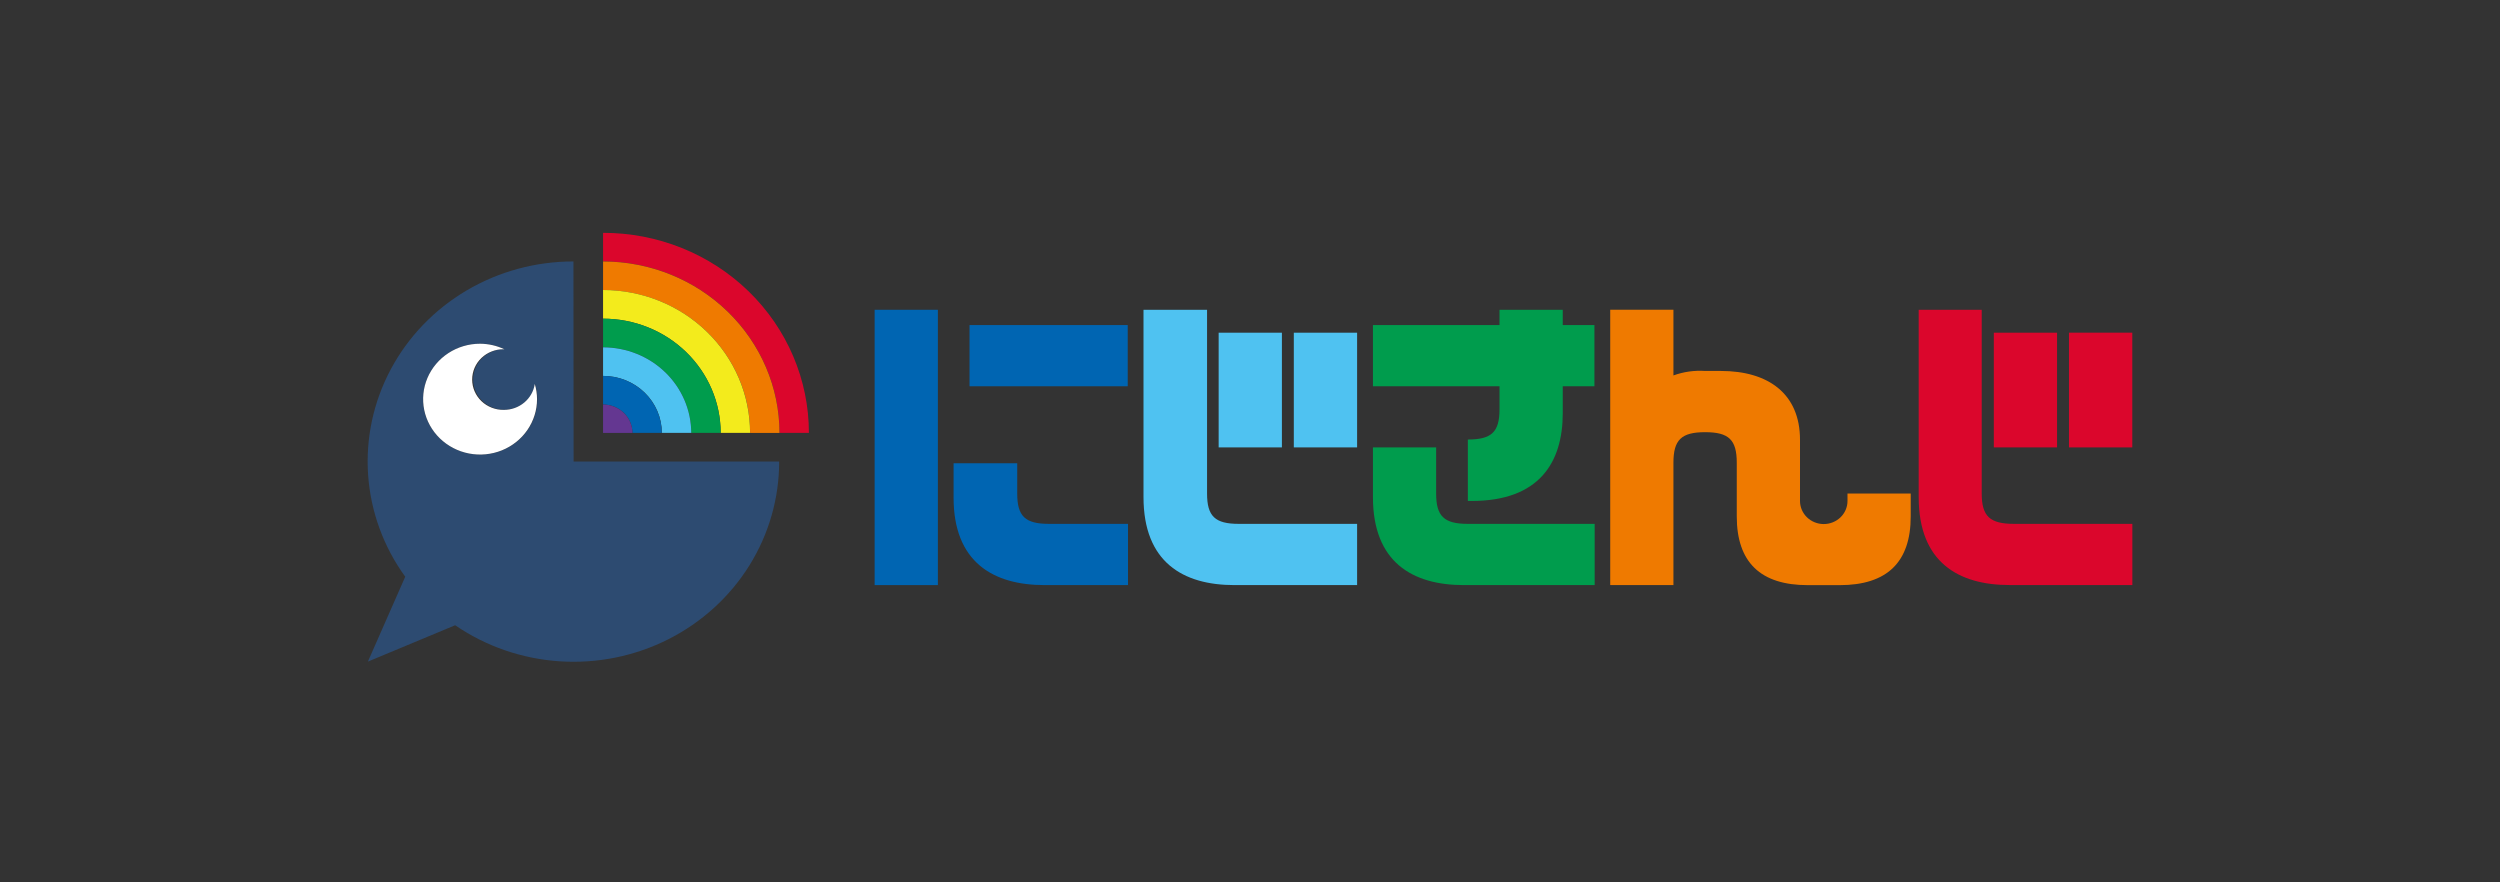 <svg width="204" height="72" viewBox="0 0 204 72" fill="none" xmlns="http://www.w3.org/2000/svg">
<rect x="0" y="0" width="204" height="72" fill="#333333" stroke="none"/>
<g clip-path="url(#clip0_109_660)">
<path d="M49.21 19V21.332C53.025 21.332 56.684 22.805 59.384 25.427C62.084 28.05 63.604 31.608 63.61 35.32H66.006C66.006 33.175 65.572 31.051 64.727 29.069C63.883 27.088 62.645 25.288 61.086 23.772C59.526 22.256 57.674 21.055 55.636 20.236C53.598 19.417 51.415 18.997 49.21 19Z" fill="#DB062C"/>
<path d="M49.21 21.335V23.667C52.39 23.666 55.44 24.893 57.69 27.079C59.941 29.265 61.207 32.231 61.21 35.325H63.607C63.601 31.612 62.081 28.054 59.381 25.431C56.681 22.808 53.022 21.335 49.206 21.335H49.21Z" fill="#EF7A00"/>
<path d="M49.21 23.67V26.002C51.753 26.001 54.192 26.982 55.992 28.729C57.792 30.477 58.805 32.848 58.81 35.322H61.206C61.203 32.228 59.937 29.262 57.686 27.076C55.436 24.89 52.386 23.663 49.206 23.664L49.21 23.67Z" fill="#F3EB1C"/>
<path d="M49.21 26.005V28.337C51.116 28.337 52.945 29.072 54.294 30.382C55.644 31.691 56.405 33.468 56.41 35.323H58.806C58.801 32.85 57.788 30.48 55.989 28.733C54.19 26.986 51.752 26.005 49.21 26.005Z" fill="#009C4D"/>
<path d="M49.21 28.341V30.673C50.48 30.671 51.699 31.159 52.599 32.031C53.499 32.903 54.007 34.087 54.01 35.323H56.407C56.401 33.469 55.639 31.693 54.29 30.384C52.94 29.076 51.112 28.341 49.207 28.341H49.21Z" fill="#4FC2F1"/>
<path d="M49.21 30.676V33.008C49.843 33.008 50.45 33.251 50.899 33.685C51.348 34.118 51.602 34.708 51.607 35.323H54.003C53.999 34.089 53.492 32.907 52.593 32.036C51.695 31.165 50.478 30.676 49.21 30.676Z" fill="#0065B2"/>
<path d="M49.21 33.011V35.326H51.607C51.602 34.711 51.348 34.122 50.899 33.688C50.45 33.254 49.843 33.011 49.21 33.011Z" fill="#643791"/>
<path d="M46.793 21.335C43.718 21.331 40.701 22.151 38.072 23.703C35.444 25.255 33.304 27.48 31.887 30.136C30.47 32.791 29.831 35.774 30.039 38.759C30.247 41.744 31.294 44.616 33.067 47.061L30.02 53.987L37.141 51.019C39.654 52.743 42.605 53.761 45.673 53.963C48.741 54.165 51.807 53.543 54.536 52.164C57.264 50.785 59.551 48.703 61.146 46.146C62.741 43.588 63.583 40.653 63.579 37.661H46.806L46.793 21.335ZM39.169 37.092C37.937 37.092 36.755 36.616 35.883 35.768C35.011 34.92 34.522 33.77 34.522 32.57C34.522 31.371 35.011 30.221 35.883 29.373C36.755 28.525 37.937 28.048 39.169 28.048C39.857 28.048 40.537 28.199 41.157 28.489H41.121C40.636 28.495 40.162 28.635 39.756 28.894C39.351 29.153 39.029 29.519 38.831 29.95C38.632 30.381 38.564 30.858 38.635 31.325C38.706 31.792 38.912 32.23 39.23 32.586C39.549 32.943 39.965 33.203 40.431 33.337C40.896 33.47 41.391 33.471 41.857 33.34C42.323 33.209 42.741 32.951 43.061 32.596C43.381 32.241 43.59 31.805 43.664 31.338C43.785 31.74 43.847 32.156 43.847 32.575C43.846 33.17 43.724 33.759 43.488 34.309C43.252 34.858 42.908 35.356 42.474 35.776C42.04 36.196 41.525 36.528 40.959 36.753C40.393 36.979 39.786 37.094 39.175 37.091L39.169 37.092Z" fill="#2D4B71"/>
<path d="M41.116 33.446C40.779 33.452 40.443 33.392 40.13 33.27C39.816 33.148 39.53 32.967 39.289 32.737C39.048 32.507 38.857 32.232 38.726 31.929C38.596 31.626 38.529 31.3 38.529 30.972C38.529 30.643 38.596 30.318 38.726 30.015C38.857 29.712 39.048 29.437 39.289 29.207C39.53 28.977 39.816 28.796 40.13 28.674C40.443 28.552 40.779 28.492 41.116 28.498H41.152C40.534 28.205 39.856 28.051 39.169 28.048C38.25 28.049 37.352 28.315 36.589 28.812C35.825 29.31 35.23 30.017 34.879 30.843C34.529 31.669 34.437 32.578 34.617 33.455C34.797 34.332 35.24 35.137 35.89 35.769C36.541 36.401 37.369 36.831 38.27 37.005C39.171 37.179 40.106 37.089 40.955 36.747C41.803 36.404 42.529 35.825 43.039 35.081C43.55 34.338 43.822 33.464 43.822 32.57C43.821 32.151 43.76 31.734 43.639 31.333C43.549 31.921 43.245 32.458 42.782 32.846C42.319 33.235 41.727 33.447 41.116 33.446Z" fill="white"/>
<path d="M92.023 26.526H79.113V31.519H92.023V26.526Z" fill="#0065B2"/>
<path d="M85.241 47.744H92.045V42.747H85.588C83.651 42.747 83.005 42.124 83.005 40.273V37.8H77.812V40.605C77.812 45.874 81.048 47.744 85.241 47.744Z" fill="#0065B2"/>
<path d="M76.531 25.278H71.37V47.744H76.531V25.278Z" fill="#0065B2"/>
<path d="M104.603 27.148H99.442V36.508H104.603V27.148Z" fill="#4FC2F1"/>
<path d="M110.74 27.148H105.575V36.508H110.74V27.148Z" fill="#4FC2F1"/>
<path d="M100.733 47.744H110.74V42.747H101.079C99.141 42.747 98.496 42.123 98.496 40.273V25.278H93.31V40.562C93.31 45.874 96.538 47.744 100.733 47.744Z" fill="#4FC2F1"/>
<path d="M122.36 33.391C122.36 35.257 121.714 35.865 119.777 35.865V40.878H120.093C125.58 40.878 127.521 37.762 127.521 33.705V31.517H130.105V26.525H127.521V25.278H122.361V26.525H112.032V31.517H122.36V33.391Z" fill="#009C4D"/>
<path d="M119.451 47.744H130.125V42.747H119.773C117.835 42.747 117.189 42.124 117.189 40.273V36.509H112.032V40.566C112.032 45.873 115.256 47.744 119.451 47.744Z" fill="#009C4D"/>
<path d="M150.756 40.877C150.756 41.377 150.552 41.857 150.189 42.21C149.825 42.564 149.332 42.763 148.818 42.763C148.304 42.763 147.811 42.564 147.447 42.21C147.084 41.857 146.88 41.377 146.88 40.877V35.884C146.88 32.14 144.302 30.27 140.427 30.27H139.135C138.257 30.211 137.376 30.336 136.552 30.636V25.273H131.394V47.743H136.552V37.764C136.552 35.89 137.198 35.266 139.135 35.266C141.073 35.266 141.72 35.882 141.72 37.764V42.133C141.72 45.879 143.656 47.751 147.527 47.748H150.108C153.982 47.748 155.917 45.876 155.914 42.133V40.273H150.755L150.756 40.877Z" fill="#EF7A00"/>
<path d="M167.856 27.148H162.695V36.508H167.856V27.148Z" fill="#DB062C"/>
<path d="M173.994 27.148H168.828V36.508H173.994V27.148Z" fill="#DB062C"/>
<path d="M161.708 40.273V25.278H156.565V40.562C156.565 45.874 159.794 47.74 163.994 47.74H174V42.747H164.337C162.374 42.747 161.708 42.129 161.708 40.273Z" fill="#DB062C"/>
</g>
<defs>
<clipPath id="clip0_109_660">
<rect width="144" height="35" fill="white" transform="translate(30 19)"/>
</clipPath>
</defs>
</svg>
